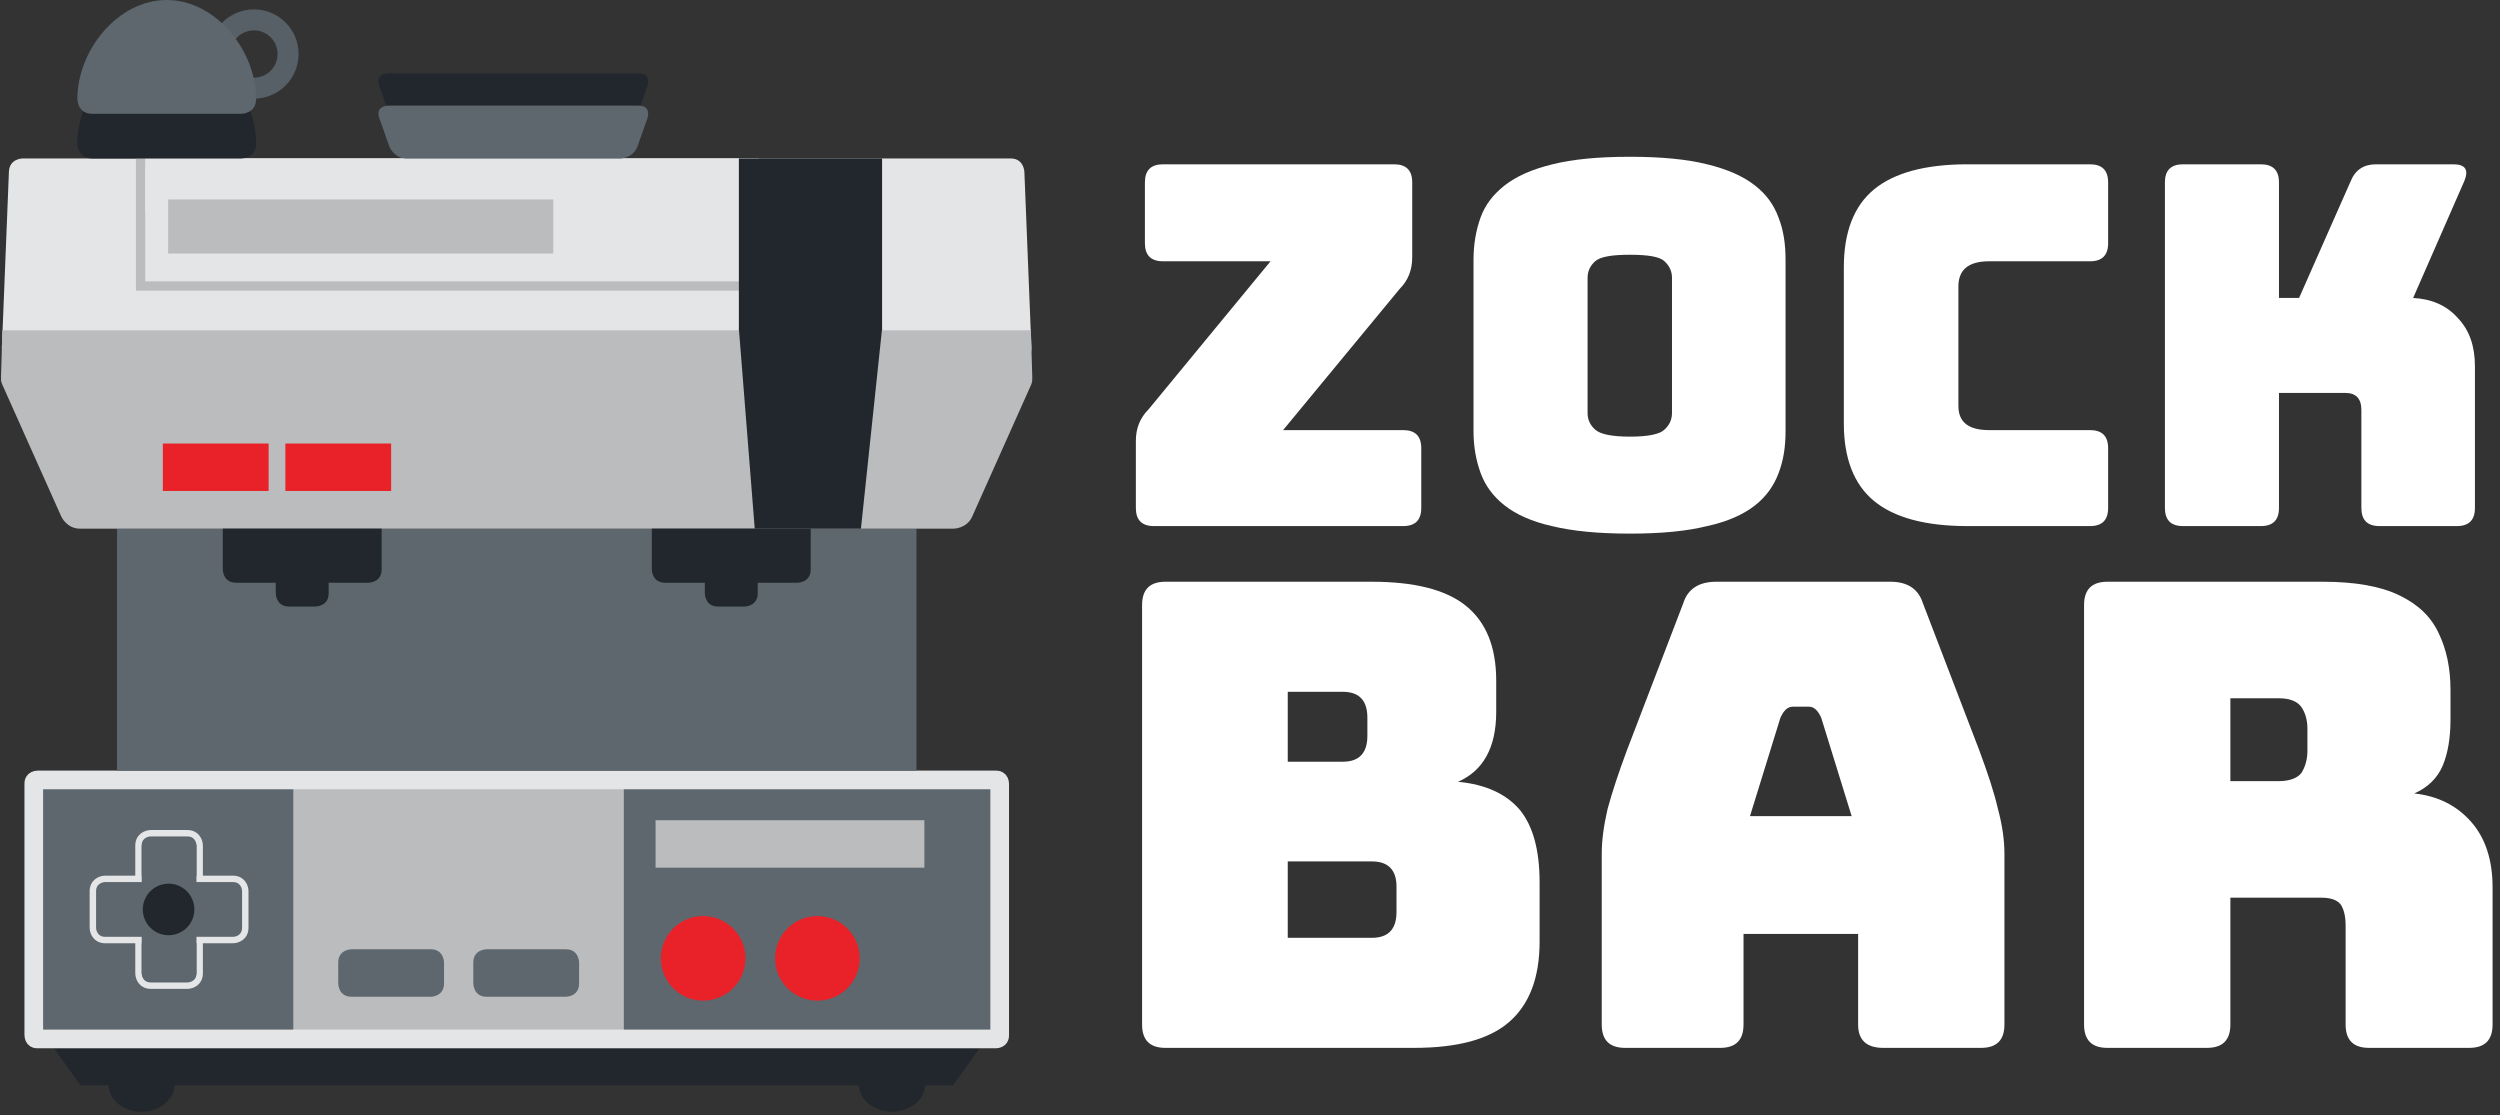 <svg style="fill-rule:evenodd;clip-rule:evenodd;" xml:space="preserve" xmlns:xlink="http://www.w3.org/1999/xlink" xmlns="http://www.w3.org/2000/svg" version="1.1" viewBox="0 0 7302 3257" height="100%" width="100%"><rect x="0" y="0" width="7302" height="3257" fill="#333333" stroke="none"/><rect style="fill:none;" height="3257" width="7300" y="-0" x="2.891" id="ZBV2-Logo-horizontal-mit-Font-Farben-und-Schatten"></rect><clipPath id="_clip1"><rect height="3257" width="7300" y="-0" x="2.891"></rect></clipPath><g clip-path="url(#_clip1)"><g id="TYPO"><g transform="matrix(6.511,0,0,6.511,1762.27,407.996)"><g transform="matrix(225.403,0,0,225.403,228.513,173.335)"><path style="fill:#fff;fill-rule:nonzero;" d="M0.578,-0l-0.496,-0c-0.024,-0 -0.036,-0.012 -0.036,-0.036l0,-0.134c0,-0.024 0.008,-0.045 0.025,-0.062l0.243,-0.295l-0.214,0c-0.024,0 -0.036,-0.012 -0.036,-0.036l0,-0.121c0,-0.024 0.012,-0.036 0.036,-0.036l0.46,0c0.024,0 0.036,0.012 0.036,0.036l0,0.149c0,0.025 -0.008,0.046 -0.025,0.063l-0.232,0.281l0.239,0c0.024,0 0.036,0.012 0.036,0.036l0,0.119c0,0.024 -0.012,0.036 -0.036,0.036Z"></path></g><g transform="matrix(225.403,0,0,225.403,377.279,173.335)"><path style="fill:#fff;fill-rule:nonzero;" d="M0.679,-0.189c-0,0.031 -0.004,0.058 -0.014,0.084c-0.009,0.024 -0.024,0.046 -0.047,0.064c-0.023,0.018 -0.054,0.032 -0.095,0.041c-0.04,0.01 -0.091,0.015 -0.154,0.015c-0.063,-0 -0.114,-0.005 -0.155,-0.015c-0.04,-0.009 -0.071,-0.023 -0.094,-0.041c-0.023,-0.018 -0.039,-0.04 -0.048,-0.065c-0.009,-0.025 -0.014,-0.052 -0.014,-0.083l0,-0.341c0,-0.031 0.005,-0.059 0.014,-0.084c0.009,-0.025 0.025,-0.046 0.048,-0.064c0.023,-0.018 0.054,-0.032 0.095,-0.042c0.04,-0.01 0.091,-0.015 0.154,-0.015c0.063,0 0.114,0.005 0.154,0.015c0.041,0.01 0.072,0.024 0.095,0.042c0.023,0.018 0.038,0.039 0.047,0.064c0.01,0.025 0.014,0.053 0.014,0.084l0,0.341Zm-0.394,-0.036c0,0.013 0.005,0.024 0.015,0.033c0.01,0.009 0.033,0.014 0.069,0.014c0.037,-0 0.06,-0.005 0.069,-0.014c0.01,-0.009 0.015,-0.02 0.015,-0.033l-0,-0.269c-0,-0.013 -0.005,-0.024 -0.015,-0.033c-0.009,-0.009 -0.032,-0.013 -0.069,-0.013c-0.036,-0 -0.059,0.004 -0.069,0.013c-0.01,0.009 -0.015,0.02 -0.015,0.033l0,0.269Z"></path></g><g transform="matrix(225.403,0,0,225.403,543.401,173.335)"><path style="fill:#fff;fill-rule:nonzero;" d="M0.548,-0l-0.244,-0c-0.084,-0 -0.146,-0.017 -0.186,-0.05c-0.04,-0.033 -0.06,-0.085 -0.06,-0.154l-0,-0.311c-0,-0.07 0.02,-0.122 0.06,-0.155c0.04,-0.033 0.102,-0.05 0.186,-0.05l0.244,0c0.024,0 0.036,0.012 0.036,0.036l-0,0.121c-0,0.024 -0.012,0.036 -0.036,0.036l-0.201,0c-0.041,0 -0.061,0.017 -0.061,0.05l0,0.238c0,0.032 0.02,0.048 0.061,0.048l0.201,0c0.024,0 0.036,0.012 0.036,0.036l-0,0.119c-0,0.024 -0.012,0.036 -0.036,0.036Z"></path></g><g transform="matrix(225.403,0,0,225.403,684.954,173.335)"><path style="fill:#fff;fill-rule:nonzero;" d="M0.26,-0l-0.155,-0c-0.024,-0 -0.036,-0.012 -0.036,-0.036l0,-0.648c0,-0.024 0.012,-0.036 0.036,-0.036l0.155,0c0.024,0 0.036,0.012 0.036,0.036l-0,0.23l0.04,0l0.103,-0.233c0.009,-0.022 0.026,-0.033 0.05,-0.033l0.154,0c0.024,0 0.031,0.011 0.022,0.033l-0.102,0.233c0.037,0.002 0.067,0.015 0.089,0.04c0.023,0.024 0.034,0.056 0.034,0.096l0,0.282c0,0.024 -0.012,0.036 -0.036,0.036l-0.154,0c-0.024,0 -0.036,-0.012 -0.036,-0.036l0,-0.195c0,-0.023 -0.011,-0.034 -0.032,-0.034l-0.132,0l0,0.229c0,0.024 -0.012,0.036 -0.036,0.036Z"></path></g><g transform="matrix(290.423,0,0,290.423,221.632,407.407)"><path style="fill:#fff;fill-rule:nonzero;" d="M0.489,-0l-0.384,-0c-0.024,-0 -0.036,-0.012 -0.036,-0.036l0,-0.648c0,-0.024 0.012,-0.036 0.036,-0.036l0.319,0c0.065,0 0.114,0.012 0.145,0.037c0.031,0.025 0.047,0.063 0.047,0.116l0,0.048c0,0.055 -0.02,0.091 -0.059,0.108c0.043,0.004 0.075,0.019 0.096,0.044c0.02,0.025 0.03,0.062 0.03,0.111l0,0.092c0,0.056 -0.016,0.097 -0.047,0.124c-0.031,0.027 -0.08,0.04 -0.147,0.04Zm-0.195,-0.288l0,0.118l0.13,0c0.025,0 0.038,-0.013 0.038,-0.04l0,-0.039c0,-0.026 -0.013,-0.039 -0.038,-0.039l-0.13,0Zm0,-0.262l0,0.108l0.085,0c0.025,0 0.038,-0.013 0.038,-0.04l0,-0.028c0,-0.027 -0.013,-0.04 -0.038,-0.04l-0.085,0Z"></path></g><g transform="matrix(290.423,0,0,290.423,432.189,407.407)"><path style="fill:#fff;fill-rule:nonzero;" d="M0.273,-0.036c0,0.024 -0.012,0.036 -0.036,0.036l-0.147,-0c-0.024,-0 -0.036,-0.012 -0.036,-0.036l-0,-0.264c-0,-0.02 0.003,-0.043 0.009,-0.069c0.007,-0.026 0.017,-0.056 0.03,-0.091l0.087,-0.227c0.007,-0.022 0.024,-0.033 0.051,-0.033l0.269,0c0.026,0 0.043,0.011 0.05,0.033l0.087,0.227c0.013,0.035 0.023,0.065 0.029,0.091c0.007,0.026 0.01,0.049 0.01,0.069l0,0.264c0,0.024 -0.012,0.036 -0.036,0.036l-0.151,0c-0.026,0 -0.039,-0.012 -0.039,-0.036l0,-0.14l-0.177,0l0,0.14Zm0.057,-0.474l-0.047,0.152l0.157,0l-0.047,-0.152c-0.005,-0.011 -0.011,-0.017 -0.019,-0.017l-0.025,0c-0.008,0 -0.014,0.006 -0.019,0.017Z"></path></g><g transform="matrix(290.423,0,0,290.423,644.198,407.407)"><path style="fill:#fff;fill-rule:nonzero;" d="M0.259,-0l-0.154,-0c-0.024,-0 -0.036,-0.012 -0.036,-0.036l0,-0.648c0,-0.024 0.012,-0.036 0.036,-0.036l0.333,0c0.05,0 0.089,0.007 0.118,0.021c0.029,0.014 0.049,0.033 0.061,0.059c0.012,0.025 0.018,0.054 0.018,0.087l0,0.046c0,0.028 -0.004,0.052 -0.012,0.071c-0.008,0.019 -0.023,0.034 -0.044,0.043c0.037,0.004 0.066,0.019 0.088,0.044c0.022,0.025 0.033,0.059 0.033,0.101l0,0.212c0,0.024 -0.012,0.036 -0.036,0.036l-0.155,0c-0.024,0 -0.036,-0.012 -0.036,-0.036l0,-0.153c0,-0.015 -0.003,-0.026 -0.008,-0.033c-0.006,-0.007 -0.016,-0.01 -0.03,-0.01l-0.14,0l0,0.196c0,0.024 -0.012,0.036 -0.036,0.036Zm0.036,-0.54l0,0.128l0.075,0c0.017,-0 0.029,-0.005 0.035,-0.013c0.006,-0.01 0.009,-0.021 0.009,-0.034l0,-0.034c0,-0.013 -0.003,-0.024 -0.009,-0.033c-0.006,-0.009 -0.018,-0.014 -0.035,-0.014l-0.075,0Z"></path></g></g></g><g id="MACHINE"><clipPath id="_clip2"><rect height="3257" width="3016.31" y="-0" x="2.891"></rect></clipPath><g clip-path="url(#_clip2)"><rect style="fill:#babcbe;" height="789.572" width="2757.37" y="2261.55" x="103.572"></rect><path style="fill:#5e676d;fill-rule:nonzero;" d="M135.963,2274.97c0,0 -37.278,0 -37.278,36.172l0,687.275c0,0 0,36.172 37.278,36.172l720.671,0l-0,-759.619l-720.671,0Z"></path><path style="fill:#5e676d;fill-rule:nonzero;" d="M1822.1,2274.97l0,762.739l1060.11,0c-0,0 37.683,0 37.683,-36.32l-0,-690.098c-0,-0 -0,-36.321 -37.683,-36.321l-1060.11,0Z"></path><path style="fill:#21272c;fill-rule:nonzero;" d="M157.636,3061.83l77.236,108.133l2548.83,-0l77.241,-108.133l-2703.3,-0Z"></path><path style="fill:#21272c;fill-rule:nonzero;" d="M413.214,3246.99c53.259,-0 96.439,-35.347 96.439,-78.952c-0,-43.605 -43.18,-78.953 -96.439,-78.953c-53.264,0 -96.439,35.348 -96.439,78.953c0,43.605 43.175,78.952 96.439,78.952"></path><path style="fill:#21272c;fill-rule:nonzero;" d="M2605.36,3246.99c53.26,-0 96.439,-35.347 96.439,-78.952c-0,-43.605 -43.179,-78.953 -96.439,-78.953c-53.264,0 -96.439,35.348 -96.439,78.953c0,43.605 43.175,78.952 96.439,78.952"></path><path style="fill:none;fill-rule:nonzero;stroke:#e4e5e7;stroke-width:54.49px;" d="M110.398,2278.09c-11.708,0.518 -11.713,7.045 -11.713,11.371l0,733.752c0.467,11.371 7.032,11.371 11.371,11.371l2798.46,-0c11.371,-0.467 11.371,-7.027 11.371,-11.371l-0,-733.752c-0.467,-11.371 -7.032,-11.371 -11.371,-11.371l-2798.12,-0Z"></path><rect style="fill:#5e676d;" height="706.718" width="2335.03" y="1544.12" x="341.771"></rect><path style="fill:#babcbe;fill-rule:nonzero;" d="M29.528,1087.99c0,-0 -38.618,-0 -22.857,35.255l172.389,385.616c0,-0 15.761,35.255 54.379,35.255l2551.75,-0c0,-0 38.619,-0 54.379,-35.255l172.389,-385.616c0,-0 15.761,-35.255 -22.857,-35.255l-2959.57,-0Z"></path><path style="fill:#e4e5e7;fill-rule:nonzero;" d="M66.221,462.802c-0,-0 -38.618,-0 -40.163,38.586l-20.568,513.692c0,0 -1.545,38.586 37.073,38.586l2932.9,-0c-0,-0 38.622,-0 37.077,-38.586l-20.558,-513.692c0,-0 -1.545,-38.586 -40.163,-38.586l-2885.6,-0Z"></path><path style="fill:#babcbe;fill-rule:nonzero;" d="M6.964,964.843l-4.071,138.596l3012.25,0l-4.076,-138.596l-3004.1,0Z"></path><rect style="fill:none;stroke:#babcbe;stroke-width:27.25px;" height="358.938" width="1791.69" y="476.427" x="410.694"></rect><rect style="fill:#e4e5e7;" height="157.905" width="1791.9" y="462.803" x="424.105"></rect><rect style="fill:#babcbe;" height="157.905" width="1125.04" y="582.52" x="491.067"></rect><rect style="fill:#e82228;" height="138.596" width="308.949" y="1295.46" x="475.62"></rect><rect style="fill:#e82228;" height="138.596" width="308.949" y="1295.46" x="833.462"></rect><path style="fill:#576066;fill-rule:nonzero;stroke:#e4e5e7;stroke-width:18.8px;" d="M440.556,2433.75c-14.489,0 -36.046,9.599 -36.046,36.046l-0,373.08c-0,14.488 9.599,36.046 36.046,36.046l106.588,-0c14.489,-0 36.046,-9.599 36.046,-36.046l0,-373.08c0,-14.489 -9.599,-36.046 -36.046,-36.046l-106.588,0Z"></path><path style="fill:#5e676d;fill-rule:nonzero;stroke:#e4e5e7;stroke-width:18.8px;" d="M271.263,2709.63c-0,14.489 9.599,36.046 36.046,36.046l373.08,0c14.488,0 36.046,-9.599 36.046,-36.046l-0,-106.593c-0,-14.488 -9.599,-36.046 -36.046,-36.046l-373.08,0c-14.489,0 -36.046,9.599 -36.046,36.046l-0,106.593Z"></path><path style="fill:#5e676d;fill-rule:nonzero;" d="M440.556,2445.59c-0,-0 -26.646,-0 -26.646,26.646l-0,368.199c-0,-0 -0,26.646 26.646,26.646l106.588,-0c-0,-0 26.646,-0 26.646,-26.646l-0,-368.199c-0,-0 -0,-26.646 -26.646,-26.646l-106.588,-0Z"></path><path style="fill:#21272c;fill-rule:nonzero;" d="M492.382,2731.64c41.593,-0 75.307,-33.715 75.307,-75.307c0,-41.588 -33.714,-75.307 -75.307,-75.307c-41.592,-0 -75.307,33.719 -75.307,75.307c0,41.592 33.715,75.307 75.307,75.307"></path><path style="fill:#5e676d;fill-rule:nonzero;" d="M1026.55,2772.68c0,-0 -38.618,-0 -38.618,38.618l0,61.359c0,0 0,38.619 38.618,38.619l231.713,-0c0,-0 38.618,-0 38.618,-38.619l0,-61.359c0,-0 0,-38.618 -38.618,-38.618l-231.713,-0Z"></path><path style="fill:#5e676d;fill-rule:nonzero;" d="M1421.08,2772.68c0,-0 -38.618,-0 -38.618,38.618l0,61.359c0,0 0,38.619 38.618,38.619l231.713,-0c0,-0 38.618,-0 38.618,-38.619l0,-61.359c0,-0 0,-38.618 -38.618,-38.618l-231.713,-0Z"></path><rect style="fill:#babcbe;" height="138.596" width="785.194" y="2395.66" x="1914.78"></rect><path style="fill:#e82228;fill-rule:nonzero;" d="M2053.81,2922.73c68.252,0 123.579,-55.327 123.579,-123.579c0,-68.253 -55.327,-123.58 -123.579,-123.58c-68.253,0 -123.58,55.327 -123.58,123.58c-0,68.252 55.327,123.579 123.58,123.579"></path><path style="fill:#e82228;fill-rule:nonzero;" d="M2387.47,2922.73c68.252,0 123.579,-55.327 123.579,-123.579c0,-68.253 -55.327,-123.58 -123.579,-123.58c-68.253,0 -123.58,55.327 -123.58,123.58c0,68.252 55.327,123.579 123.58,123.579"></path><rect style="fill:#21272c;" height="502.039" width="418.318" y="462.803" x="2158.08"></rect><path style="fill:#21272c;fill-rule:nonzero;" d="M2158.08,959.522l46.343,584.6l310.185,-0l61.789,-584.6l-418.317,-0Z"></path><path style="fill:#21272c;fill-rule:nonzero;" d="M650.718,1544.12l0,119.287c0,-0 0,38.618 38.618,38.618l386.736,-0c0,-0 38.618,-0 38.618,-38.618l0,-119.287l-463.972,0Z"></path><path style="fill:#21272c;fill-rule:nonzero;" d="M805.468,1613.64l0,119.286c0,0 0,38.618 38.618,38.618l77.236,0c0,0 38.618,0 38.618,-38.618l0,-119.286l-154.472,-0Z"></path><path style="fill:#21272c;fill-rule:nonzero;" d="M1903.88,1544.12l-0,119.287c-0,-0 -0,38.618 38.618,38.618l386.735,-0c0,-0 38.618,-0 38.618,-38.618l0,-119.287l-463.971,0Z"></path><path style="fill:#21272c;fill-rule:nonzero;" d="M2058.63,1613.64l-0,119.286c-0,0 -0,38.618 38.618,38.618l77.236,0c0,0 38.618,0 38.618,-38.618l0,-119.286l-154.472,-0Z"></path><path style="fill:#21272c;fill-rule:nonzero;" d="M704.546,462.802c-0,-0 43.457,-0 43.457,-43.457c-0,-140.141 -116.877,-288.978 -261.047,-288.978c-144.17,-0 -261.042,148.837 -261.042,288.978c-0,0 -0,43.457 43.457,43.457l435.175,-0Z"></path><path style="fill:none;fill-rule:nonzero;stroke:#576066;stroke-width:61.32px;" d="M741.713,257.474c55.068,0 99.705,-44.641 99.705,-99.704c-0,-55.069 -44.637,-99.71 -99.705,-99.71c-55.068,0 -99.705,44.641 -99.705,99.71c0,55.063 44.637,99.704 99.705,99.704Z"></path><path style="fill:#5e676d;fill-rule:nonzero;" d="M704.546,332.435c-0,0 43.457,0 43.457,-43.456c-0,-140.141 -116.877,-288.979 -261.047,-288.979c-144.17,-0 -261.042,148.838 -261.042,288.979c-0,-0 -0,43.456 43.457,43.456l435.175,0Z"></path><path style="fill:#21272c;fill-rule:nonzero;" d="M1133.76,214.147c0,-0 -38.618,-0 -25.809,36.434l28.691,81.608c0,-0 12.81,36.43 51.428,36.43l622.94,-0c0,-0 38.618,-0 51.428,-36.43l28.69,-81.608c0,0 12.81,-36.434 -25.808,-36.434l-731.56,-0Z"></path><path style="fill:#5e676d;fill-rule:nonzero;" d="M1133.76,308.538c0,-0 -38.618,-0 -25.809,36.434l28.691,81.608c0,0 12.81,36.43 51.428,36.43l622.94,0c0,0 38.618,0 51.428,-36.43l28.69,-81.608c0,0 12.81,-36.434 -25.808,-36.434l-731.56,-0Z"></path></g></g></g></svg>